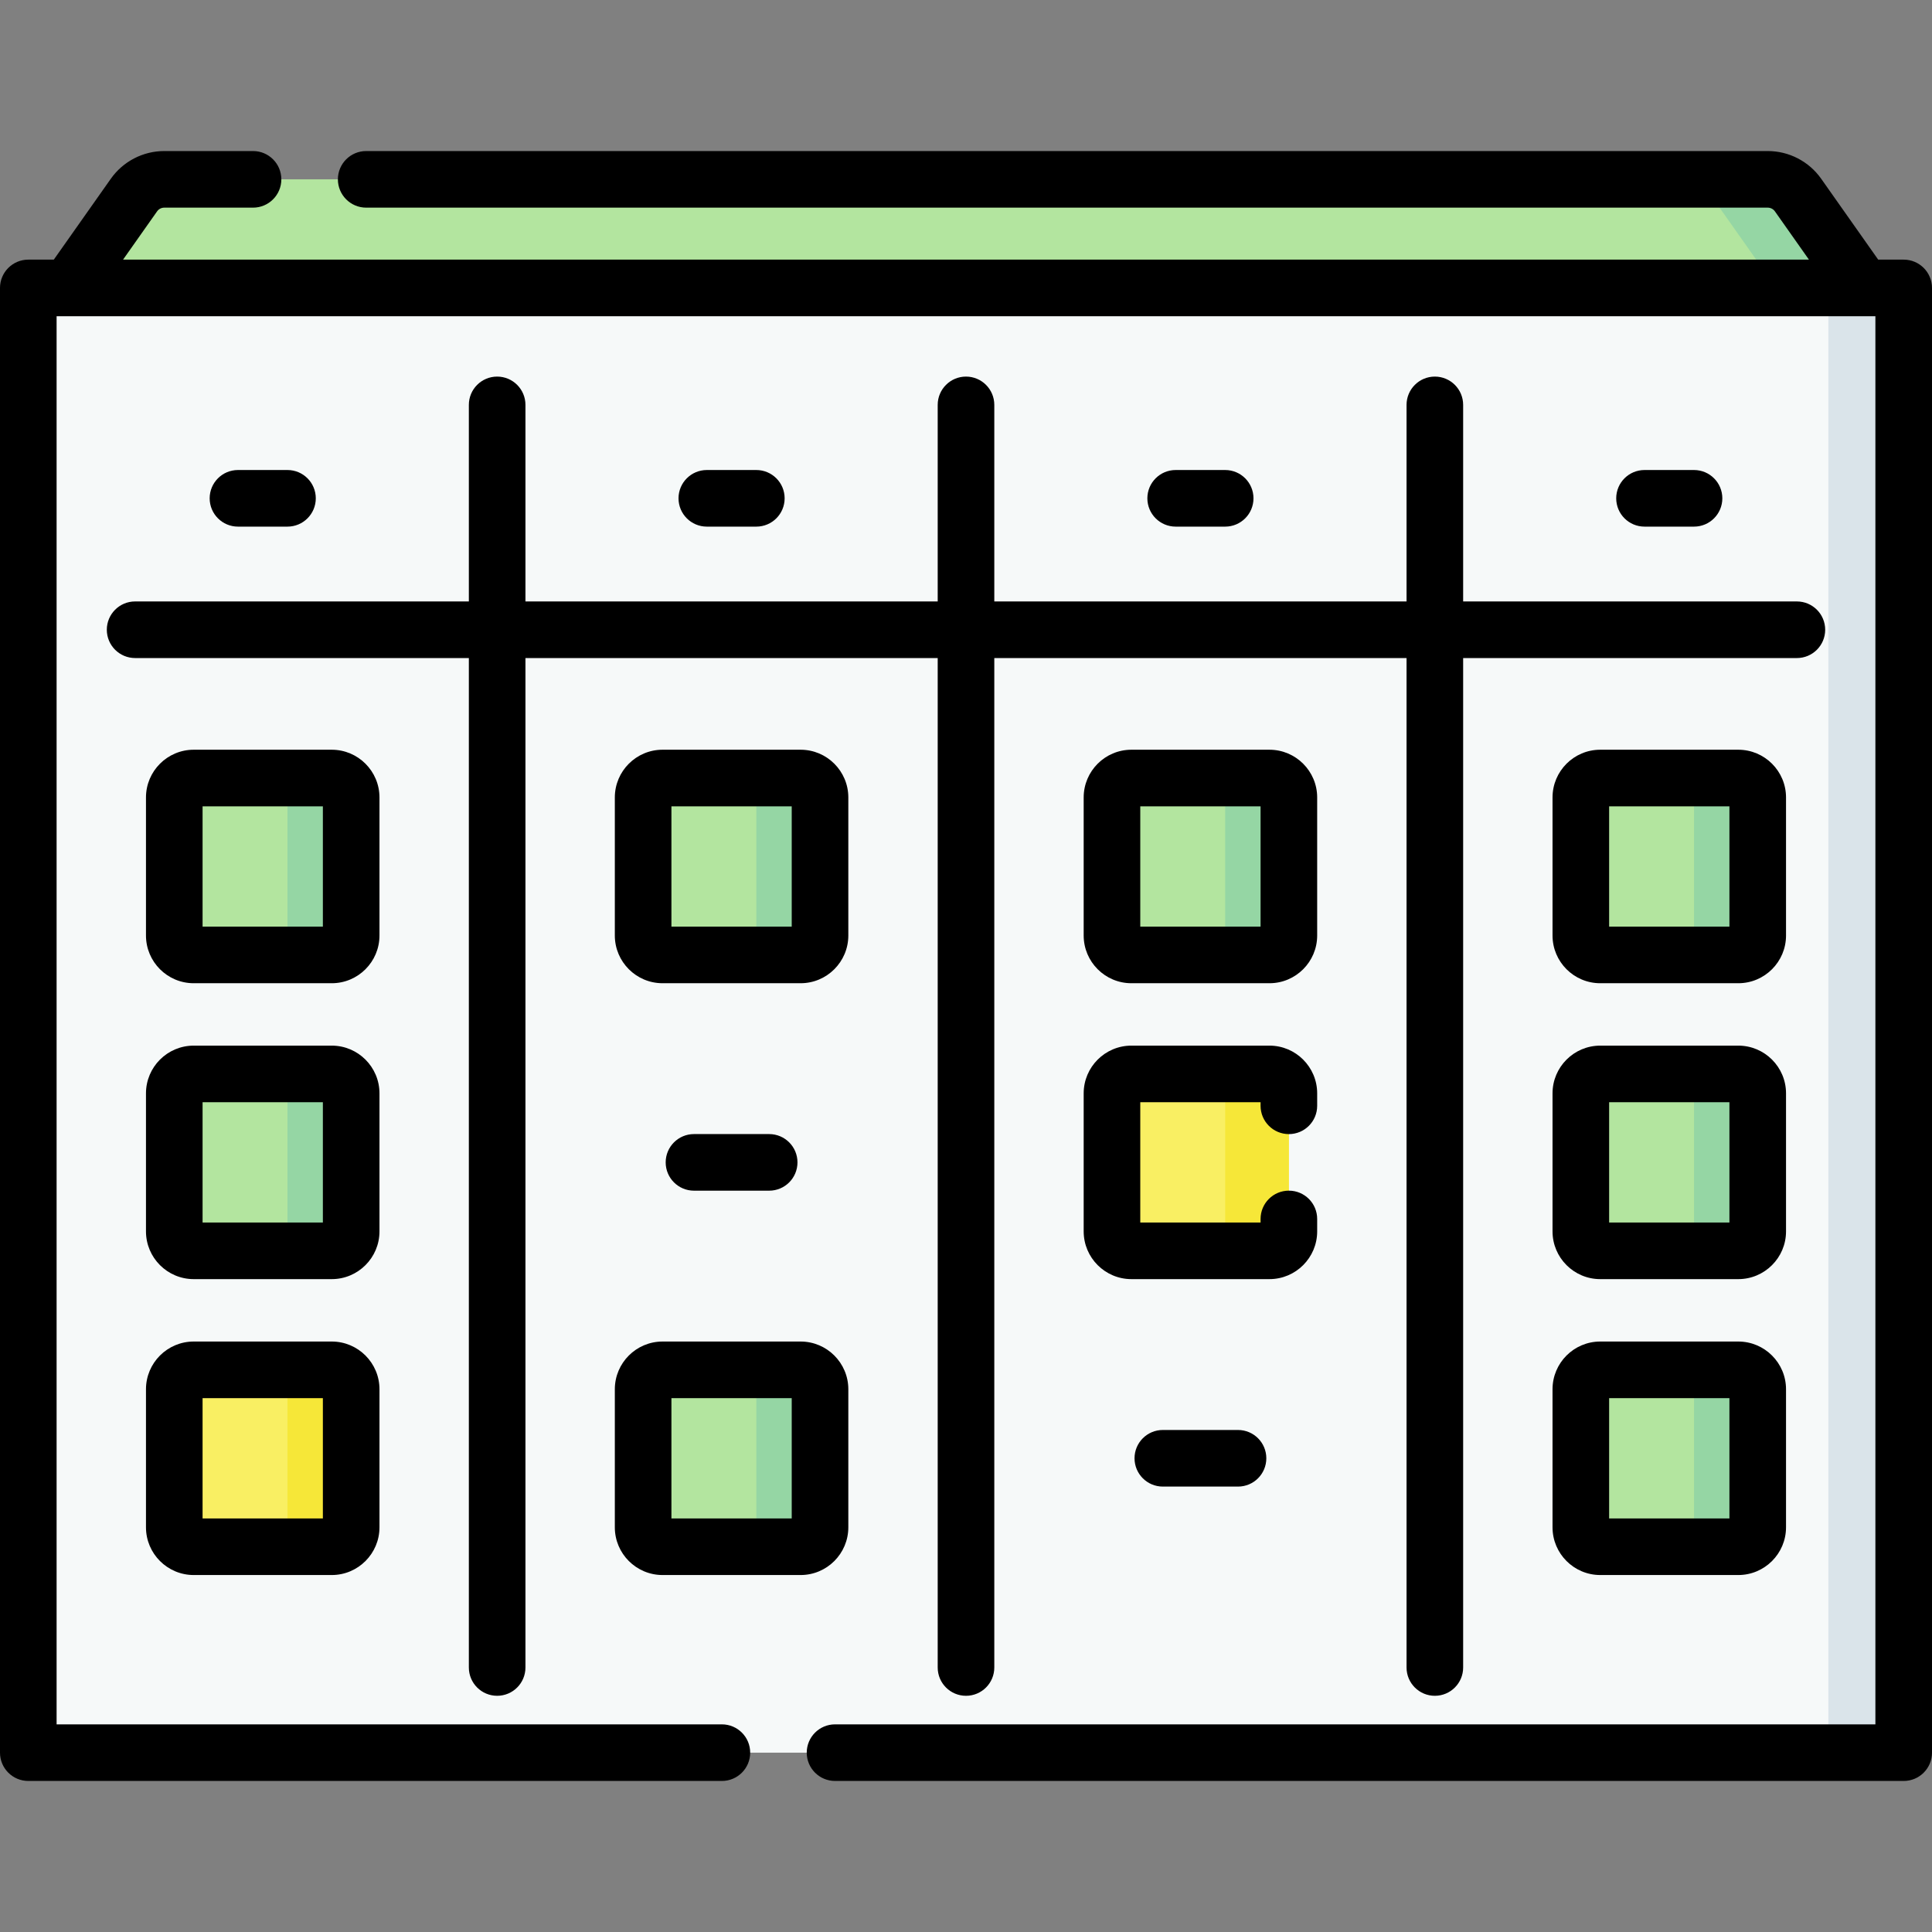<svg id="Capa_1" enable-background="new 0 0 512 512" height="512" viewBox="0 0 512 512" width="512" xmlns="http://www.w3.org/2000/svg"><rect x="0" y="0" width="512" height="512" fill="#808080" stroke="none"/><g><path d="m493.851 76.304-28.036 30.996-430.008-6.863-17.658-24.133 17.35-24.612c1.841-2.612 4.837-4.165 8.033-4.165h424.936c3.196 0 6.192 1.554 8.033 4.165z" fill="#b3e59f"/><path d="m476.501 51.692c-1.841-2.612-4.837-4.165-8.033-4.165h-23.152c3.196 0 6.192 1.554 8.033 4.165l17.35 24.612 8.158 19.577 14.994-19.577z" fill="#95d6a4"/><path d="m501.254 464.473h-490.509c-1.792 0-3.246-1.453-3.246-3.246v-381.678c0-1.792 1.453-3.246 3.246-3.246h490.509c1.792 0 3.246 1.453 3.246 3.246v381.678c0 1.793-1.453 3.246-3.246 3.246z" fill="#f6f9f9"/><path d="m501.254 76.304h-19.958c1.792 0 3.245 1.453 3.245 3.246v381.678c0 1.792-1.453 3.245-3.245 3.245h19.958c1.792 0 3.246-1.453 3.246-3.245v-381.679c0-1.792-1.453-3.245-3.246-3.245z" fill="#dae4ea"/><path d="m87.917 253.065h-36.585c-2.843 0-5.147-2.305-5.147-5.147v-36.585c0-2.843 2.305-5.147 5.147-5.147h36.585c2.843 0 5.147 2.305 5.147 5.147v36.585c.001 2.842-2.304 5.147-5.147 5.147z" fill="#b3e59f"/><path d="m87.917 331.482h-36.585c-2.843 0-5.147-2.305-5.147-5.147v-36.585c0-2.843 2.305-5.147 5.147-5.147h36.585c2.843 0 5.147 2.305 5.147 5.147v36.585c.001 2.842-2.304 5.147-5.147 5.147z" fill="#b3e59f"/><path d="m87.917 409.899h-36.585c-2.843 0-5.147-2.305-5.147-5.147v-36.585c0-2.843 2.305-5.147 5.147-5.147h36.585c2.843 0 5.147 2.305 5.147 5.147v36.585c.001 2.842-2.304 5.147-5.147 5.147z" fill="#f9ef63"/><g fill="#b3e59f"><path d="m212.167 253.065h-36.585c-2.843 0-5.147-2.305-5.147-5.147v-36.585c0-2.843 2.305-5.147 5.147-5.147h36.585c2.843 0 5.147 2.305 5.147 5.147v36.585c.001 2.842-2.304 5.147-5.147 5.147z"/><path d="m212.167 409.899h-36.585c-2.843 0-5.147-2.305-5.147-5.147v-36.585c0-2.843 2.305-5.147 5.147-5.147h36.585c2.843 0 5.147 2.305 5.147 5.147v36.585c.001 2.842-2.304 5.147-5.147 5.147z"/><path d="m336.417 253.065h-36.585c-2.843 0-5.147-2.305-5.147-5.147v-36.585c0-2.843 2.305-5.147 5.147-5.147h36.585c2.843 0 5.147 2.305 5.147 5.147v36.585c.001 2.842-2.304 5.147-5.147 5.147z"/></g><path d="m336.417 331.482h-36.585c-2.843 0-5.147-2.305-5.147-5.147v-36.585c0-2.843 2.305-5.147 5.147-5.147h36.585c2.843 0 5.147 2.305 5.147 5.147v36.585c.001 2.842-2.304 5.147-5.147 5.147z" fill="#f9ef63"/><path d="m460.667 253.065h-36.585c-2.843 0-5.147-2.305-5.147-5.147v-36.585c0-2.843 2.305-5.147 5.147-5.147h36.585c2.843 0 5.147 2.305 5.147 5.147v36.585c.001 2.842-2.304 5.147-5.147 5.147z" fill="#b3e59f"/><path d="m460.667 331.482h-36.585c-2.843 0-5.147-2.305-5.147-5.147v-36.585c0-2.843 2.305-5.147 5.147-5.147h36.585c2.843 0 5.147 2.305 5.147 5.147v36.585c.001 2.842-2.304 5.147-5.147 5.147z" fill="#b3e59f"/><path d="m460.667 409.899h-36.585c-2.843 0-5.147-2.305-5.147-5.147v-36.585c0-2.843 2.305-5.147 5.147-5.147h36.585c2.843 0 5.147 2.305 5.147 5.147v36.585c.001 2.842-2.304 5.147-5.147 5.147z" fill="#b3e59f"/><path d="m87.917 206.185h-16.878c2.843 0 5.147 2.305 5.147 5.147v36.585c0 2.843-2.305 5.147-5.147 5.147h16.878c2.843 0 5.147-2.305 5.147-5.147v-36.585c.001-2.842-2.304-5.147-5.147-5.147z" fill="#95d6a4"/><path d="m87.917 284.602h-16.878c2.843 0 5.147 2.305 5.147 5.147v36.585c0 2.843-2.305 5.147-5.147 5.147h16.878c2.843 0 5.147-2.305 5.147-5.147v-36.585c.001-2.842-2.304-5.147-5.147-5.147z" fill="#95d6a4"/><path d="m87.917 363.019h-16.878c2.843 0 5.147 2.305 5.147 5.147v36.585c0 2.843-2.305 5.147-5.147 5.147h16.878c2.843 0 5.147-2.305 5.147-5.147v-36.585c.001-2.842-2.304-5.147-5.147-5.147z" fill="#f6e738"/><path d="m212.167 206.185h-16.878c2.843 0 5.147 2.305 5.147 5.147v36.585c0 2.843-2.305 5.147-5.147 5.147h16.878c2.843 0 5.147-2.305 5.147-5.147v-36.585c.001-2.842-2.304-5.147-5.147-5.147z" fill="#95d6a4"/><path d="m212.167 363.019h-16.878c2.843 0 5.147 2.305 5.147 5.147v36.585c0 2.843-2.305 5.147-5.147 5.147h16.878c2.843 0 5.147-2.305 5.147-5.147v-36.585c.001-2.842-2.304-5.147-5.147-5.147z" fill="#95d6a4"/><path d="m336.417 206.185h-16.878c2.843 0 5.147 2.305 5.147 5.147v36.585c0 2.843-2.305 5.147-5.147 5.147h16.878c2.843 0 5.147-2.305 5.147-5.147v-36.585c.001-2.842-2.304-5.147-5.147-5.147z" fill="#95d6a4"/><path d="m336.417 284.602h-16.878c2.843 0 5.147 2.305 5.147 5.147v36.585c0 2.843-2.305 5.147-5.147 5.147h16.878c2.843 0 5.147-2.305 5.147-5.147v-36.585c.001-2.842-2.304-5.147-5.147-5.147z" fill="#f6e738"/><path d="m460.667 206.185h-16.878c2.843 0 5.147 2.305 5.147 5.147v36.585c0 2.843-2.305 5.147-5.147 5.147h16.878c2.843 0 5.147-2.305 5.147-5.147v-36.585c.001-2.842-2.304-5.147-5.147-5.147z" fill="#95d6a4"/><path d="m460.667 284.602h-16.878c2.843 0 5.147 2.305 5.147 5.147v36.585c0 2.843-2.305 5.147-5.147 5.147h16.878c2.843 0 5.147-2.305 5.147-5.147v-36.585c.001-2.842-2.304-5.147-5.147-5.147z" fill="#95d6a4"/><path d="m460.667 363.019h-16.878c2.843 0 5.147 2.305 5.147 5.147v36.585c0 2.843-2.305 5.147-5.147 5.147h16.878c2.843 0 5.147-2.305 5.147-5.147v-36.585c.001-2.842-2.304-5.147-5.147-5.147z" fill="#95d6a4"/><g><path d="m131.75 449.403c4.142 0 7.5-3.357 7.5-7.5v-267.513h109.25v267.514c0 4.143 3.358 7.5 7.5 7.5s7.5-3.357 7.5-7.5v-267.514h109.25v267.514c0 4.143 3.357 7.5 7.5 7.5s7.5-3.357 7.5-7.5v-267.514h88.443c4.143 0 7.5-3.358 7.5-7.5s-3.357-7.5-7.5-7.5h-88.443v-52.09c0-4.142-3.357-7.5-7.5-7.5s-7.5 3.358-7.5 7.5v52.089h-109.25v-52.089c0-4.142-3.358-7.5-7.5-7.5s-7.5 3.358-7.5 7.5v52.089h-109.25v-52.089c0-4.142-3.358-7.5-7.5-7.5s-7.5 3.358-7.5 7.5v52.089h-88.443c-4.142 0-7.5 3.358-7.5 7.5s3.358 7.5 7.5 7.5h88.443v267.514c0 4.143 3.358 7.5 7.5 7.5z"/><path d="m76.187 139.56c4.142 0 7.5-3.358 7.5-7.5s-3.358-7.5-7.5-7.5h-13.124c-4.142 0-7.5 3.358-7.5 7.5s3.358 7.5 7.5 7.5z"/><path d="m200.437 139.56c4.142 0 7.5-3.358 7.5-7.5s-3.358-7.5-7.5-7.5h-13.123c-4.142 0-7.5 3.358-7.5 7.5s3.358 7.5 7.5 7.5z"/><path d="m324.686 139.56c4.143 0 7.5-3.358 7.5-7.5s-3.357-7.5-7.5-7.5h-13.123c-4.143 0-7.5 3.358-7.5 7.5s3.357 7.5 7.5 7.5z"/><path d="m448.936 139.56c4.143 0 7.5-3.358 7.5-7.5s-3.357-7.5-7.5-7.5h-13.123c-4.143 0-7.5 3.358-7.5 7.5s3.357 7.5 7.5 7.5z"/><path d="m100.565 211.333c0-6.974-5.674-12.647-12.647-12.647h-36.585c-6.974 0-12.647 5.674-12.647 12.647v36.585c0 6.974 5.674 12.648 12.647 12.648h36.585c6.974 0 12.647-5.674 12.647-12.648zm-15 34.232h-31.88v-31.88h31.88z"/><path d="m100.565 289.749c0-6.974-5.674-12.646-12.647-12.646h-36.585c-6.974 0-12.647 5.673-12.647 12.646v36.586c0 6.974 5.674 12.647 12.647 12.647h36.585c6.974 0 12.647-5.674 12.647-12.647zm-15 34.233h-31.88v-31.88h31.88z"/><path d="m87.917 355.52h-36.584c-6.974 0-12.647 5.673-12.647 12.646v36.586c0 6.974 5.674 12.647 12.647 12.647h36.585c6.974 0 12.647-5.674 12.647-12.647v-36.586c0-6.974-5.674-12.646-12.648-12.646zm-2.352 46.879h-31.88v-31.88h31.88z"/><path d="m224.815 247.917v-36.585c0-6.974-5.674-12.647-12.647-12.647h-36.585c-6.974 0-12.647 5.674-12.647 12.647v36.585c0 6.974 5.674 12.648 12.647 12.648h36.585c6.973 0 12.647-5.674 12.647-12.648zm-15-2.352h-31.88v-31.88h31.88z"/><path d="m175.583 417.399h36.585c6.974 0 12.647-5.674 12.647-12.647v-36.586c0-6.974-5.674-12.646-12.647-12.646h-36.585c-6.974 0-12.647 5.673-12.647 12.646v36.586c-.001 6.974 5.673 12.647 12.647 12.647zm2.352-46.879h31.88v31.88h-31.88z"/><path d="m349.065 211.333c0-6.974-5.674-12.647-12.647-12.647h-36.585c-6.974 0-12.647 5.674-12.647 12.647v36.585c0 6.974 5.674 12.648 12.647 12.648h36.585c6.974 0 12.647-5.674 12.647-12.648zm-15 34.232h-31.88v-31.88h31.88z"/><path d="m473.315 211.333c0-6.974-5.674-12.647-12.647-12.647h-36.585c-6.974 0-12.647 5.674-12.647 12.647v36.585c0 6.974 5.674 12.648 12.647 12.648h36.585c6.974 0 12.647-5.674 12.647-12.648zm-15 34.232h-31.88v-31.88h31.88z"/><path d="m473.315 289.749c0-6.974-5.674-12.646-12.647-12.646h-36.585c-6.974 0-12.647 5.673-12.647 12.646v36.586c0 6.974 5.674 12.647 12.647 12.647h36.585c6.974 0 12.647-5.674 12.647-12.647zm-15 34.233h-31.88v-31.88h31.88z"/><path d="m460.667 355.52h-36.585c-6.974 0-12.647 5.673-12.647 12.646v36.586c0 6.974 5.674 12.647 12.647 12.647h36.585c6.974 0 12.647-5.674 12.647-12.647v-36.586c.001-6.974-5.673-12.646-12.647-12.646zm-2.352 46.879h-31.88v-31.88h31.88z"/><path d="m183.912 300.542c-4.142 0-7.5 3.357-7.5 7.5s3.358 7.5 7.5 7.5h19.927c4.142 0 7.5-3.357 7.5-7.5s-3.358-7.5-7.5-7.5z"/><path d="m308.162 378.959c-4.143 0-7.5 3.357-7.5 7.5s3.357 7.5 7.5 7.5h19.927c4.143 0 7.5-3.357 7.5-7.5s-3.357-7.5-7.5-7.5z"/><path d="m504.5 68.804h-6.759l-15.109-21.433c-3.242-4.599-8.536-7.344-14.163-7.344h-371.424c-4.142 0-7.5 3.358-7.5 7.5s3.358 7.5 7.5 7.5h371.423c.756 0 1.467.369 1.902.986l9.017 12.791h-446.775l9.018-12.791c.435-.617 1.146-.986 1.902-.986h23.527c4.142 0 7.5-3.358 7.5-7.5s-3.358-7.5-7.5-7.5h-23.527c-5.627 0-10.922 2.746-14.163 7.344l-15.11 21.433h-6.759c-4.142 0-7.5 3.358-7.5 7.5v388.169c0 4.143 3.358 7.5 7.5 7.5h183.809c4.142 0 7.5-3.357 7.5-7.5s-3.358-7.5-7.5-7.5h-176.309v-373.169h482v373.169h-275.705c-4.142 0-7.5 3.357-7.5 7.5s3.358 7.5 7.5 7.5h283.205c4.143 0 7.5-3.357 7.5-7.5v-388.169c0-4.142-3.358-7.5-7.5-7.5z"/><path d="m341.565 300.549c4.143 0 7.5-3.357 7.5-7.5v-3.3c0-6.974-5.674-12.647-12.647-12.647h-36.585c-6.974 0-12.647 5.674-12.647 12.647v36.586c0 6.974 5.674 12.646 12.647 12.646h36.585c6.974 0 12.647-5.673 12.647-12.646v-3.3c0-4.143-3.357-7.5-7.5-7.5s-7.5 3.357-7.5 7.5v.946h-31.88v-31.88h31.88v.947c0 4.143 3.357 7.501 7.5 7.501z"/></g></g></svg>